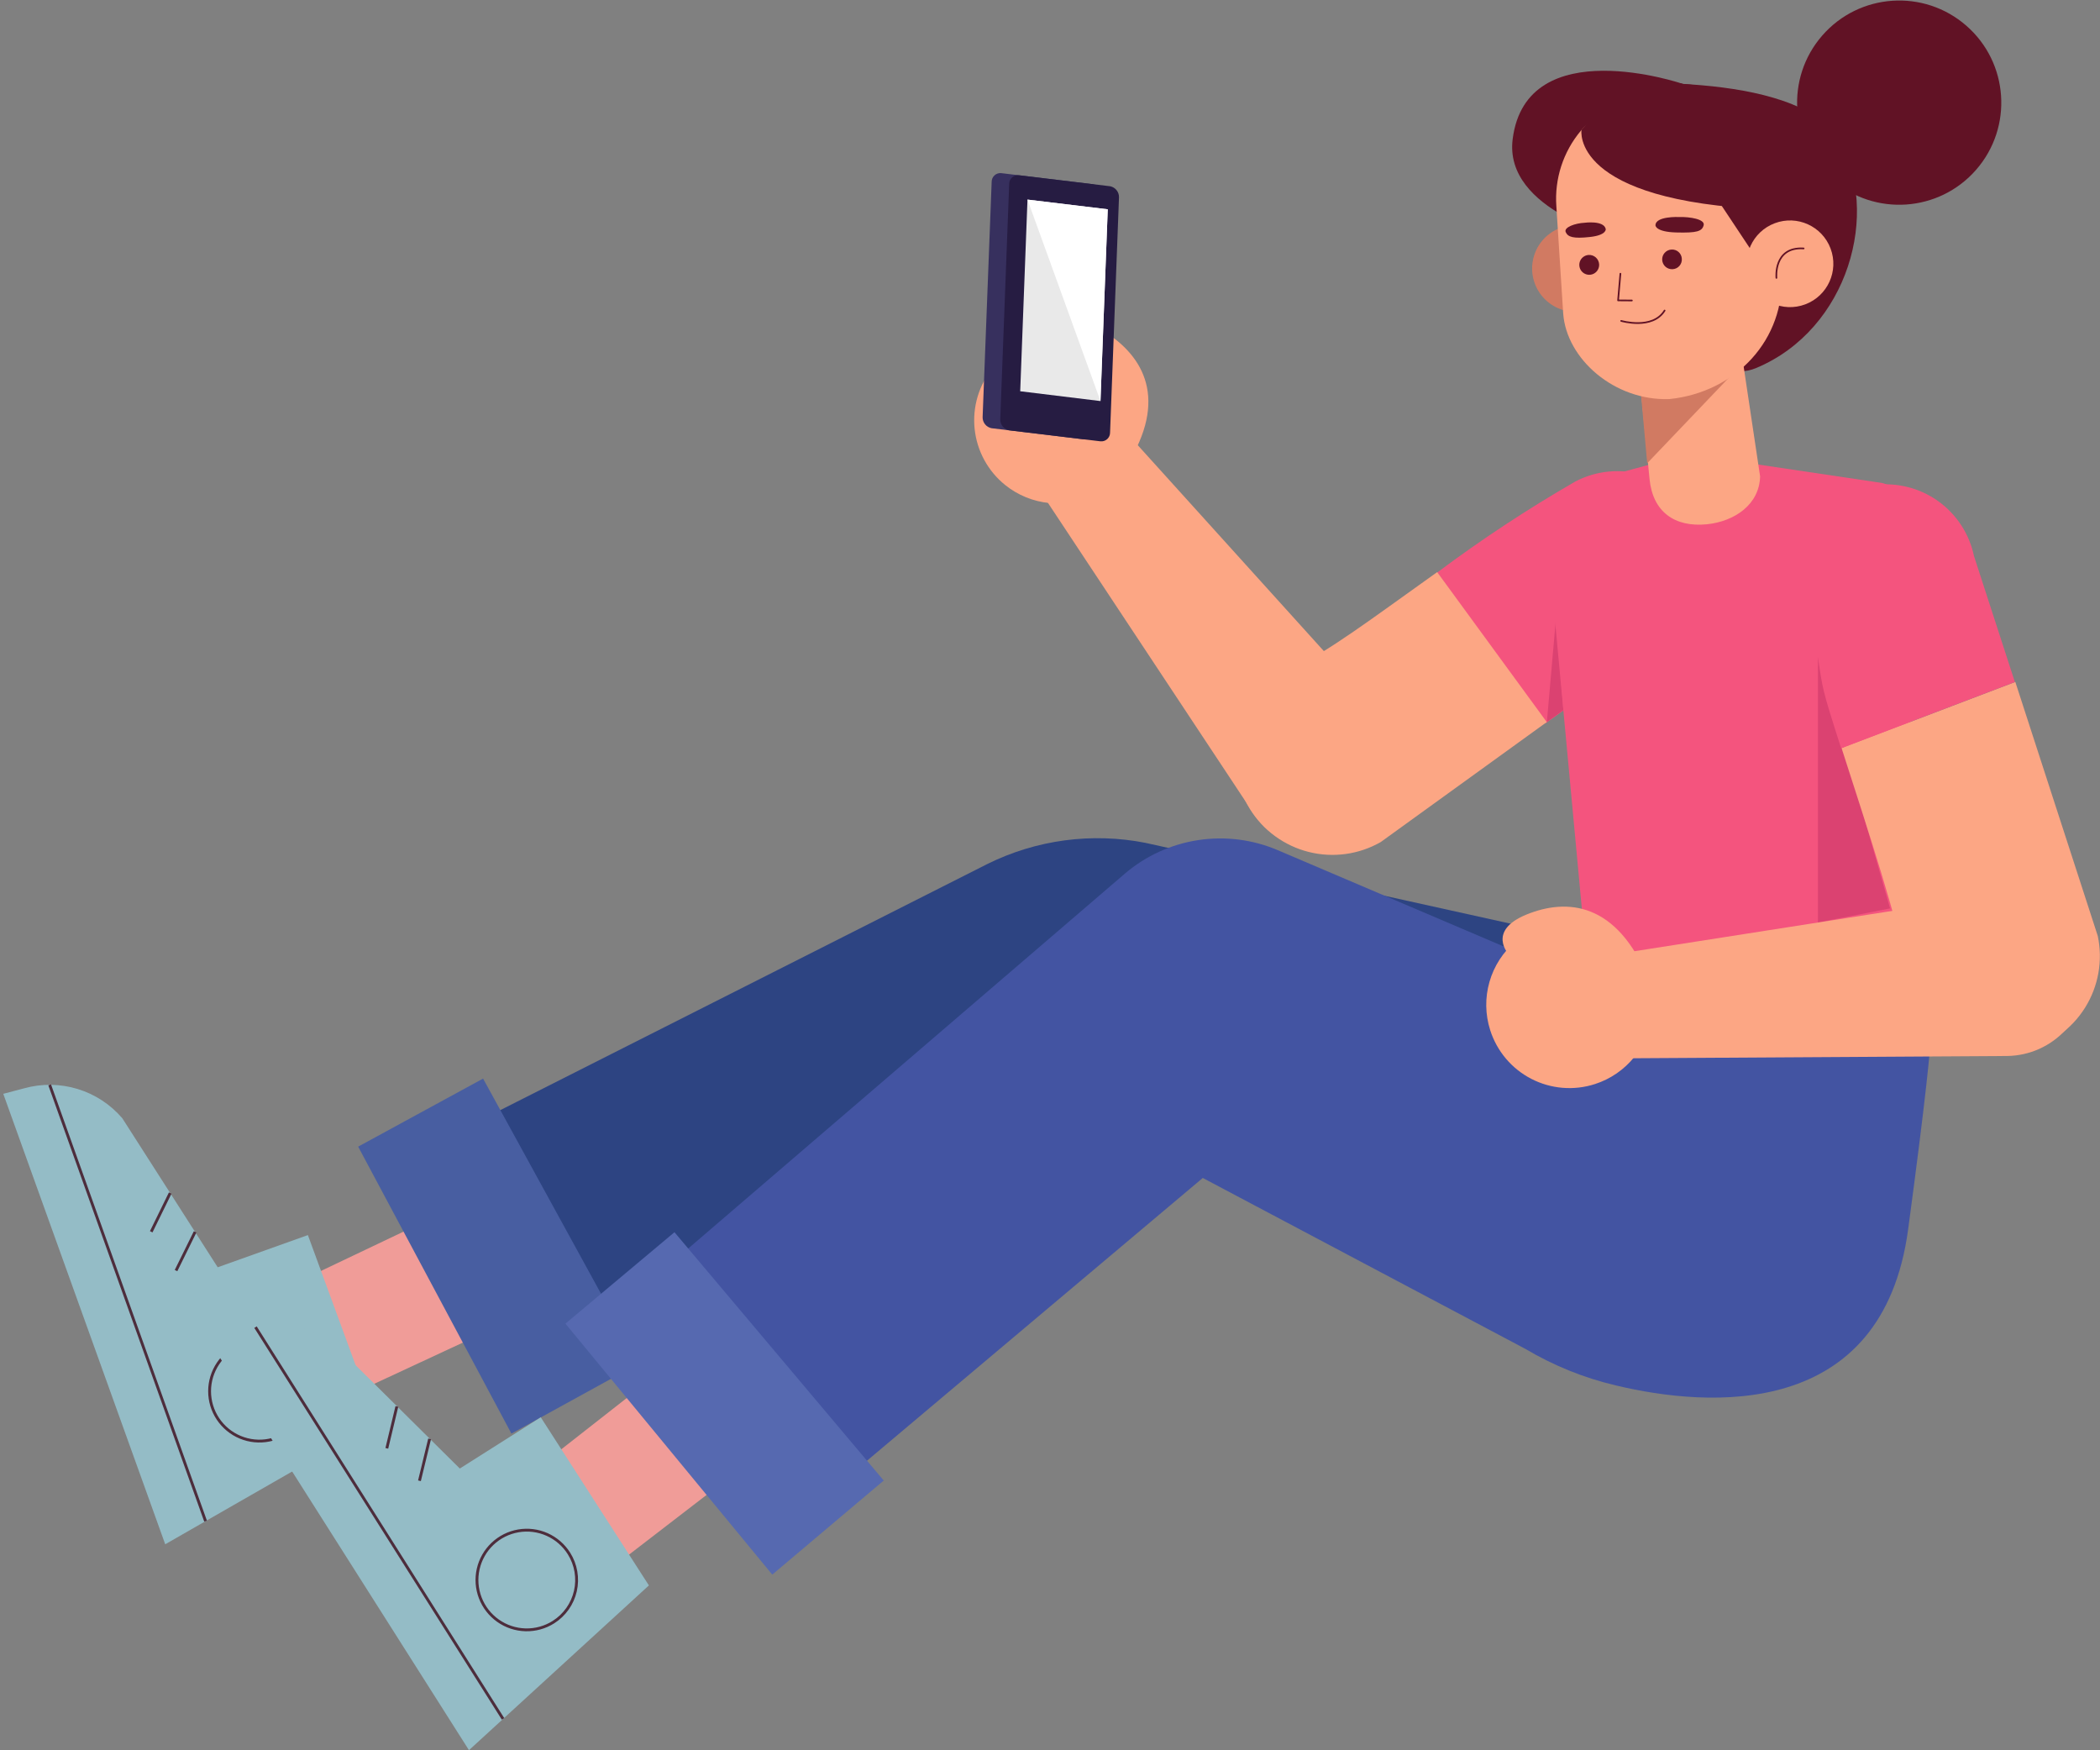 <svg width="522" height="435" viewBox="0 0 522 435" fill="none" xmlns="http://www.w3.org/2000/svg">
<rect x="0" y="0" width="522" height="435" fill="#808080" stroke="none"/>
<g clip-path="url(#clip0_56:1563)">
<path d="M106.103 303.338L75.82 317.754L86.289 347.052L118.298 332.17L106.103 303.338Z" fill="#F09C98"/>
<path d="M76.532 306.956L54.115 314.958L30.41 277.932C27.475 274.496 23.622 271.97 19.301 270.65C14.98 269.329 10.373 269.269 6.019 270.477L0.812 271.848L41.07 383.804L93.66 353.657L76.532 306.956Z" fill="#94BCC6"/>
<path d="M12.35 269.628L51.1 378.049" stroke="#4D2D3C" stroke-width="0.707" stroke-miterlimit="10"/>
<path d="M68.64 357.439C66.332 358.26 63.833 358.38 61.458 357.781C59.083 357.183 56.939 355.894 55.296 354.077C53.654 352.26 52.587 349.997 52.23 347.573C51.873 345.15 52.243 342.676 53.292 340.462C54.341 338.249 56.023 336.396 58.124 335.139C60.226 333.881 62.653 333.275 65.099 333.396C67.546 333.518 69.901 334.362 71.867 335.821C73.834 337.281 75.324 339.291 76.148 341.598C77.248 344.694 77.075 348.101 75.668 351.07C74.26 354.04 71.733 356.33 68.64 357.439V357.439Z" stroke="#4D2D3C" stroke-width="0.707" stroke-miterlimit="10"/>
<path d="M42.303 296.514L37.59 306.133" stroke="#4D2D3C" stroke-width="0.707" stroke-miterlimit="10"/>
<path d="M48.497 306.161L43.756 315.78" stroke="#4D2D3C" stroke-width="0.707" stroke-miterlimit="10"/>
<path d="M129.451 343.736L106.074 285.14L245.483 214.704C257.627 208.703 271.407 206.864 284.7 209.47L427.37 241.042L379.63 301.968L271.436 273.793L129.451 343.736Z" fill="#2D4482"/>
<path d="M127.122 356.288L89.029 284.975L120.079 268.065L158.884 338.83L127.122 356.288Z" fill="#485EA1"/>
<path d="M162.393 342.283L135.975 362.975L152.609 389.258L180.562 367.744L162.393 342.283Z" fill="#F09C98"/>
<path d="M134.413 352.232L114.297 364.976L83.056 334.006C79.443 331.291 75.13 329.666 70.624 329.321C66.118 328.976 61.608 329.927 57.624 332.06L52.828 334.527L116.572 434.973L161.297 394.027L134.413 352.232Z" fill="#94BCC6"/>
<path d="M63.514 329.84L125.038 427.189" stroke="#4D2D3C" stroke-width="0.707" stroke-miterlimit="10"/>
<path d="M137.563 403.153C135.491 404.463 133.077 405.128 130.628 405.065C128.178 405.002 125.802 404.214 123.8 402.8C121.798 401.386 120.261 399.41 119.382 397.122C118.503 394.834 118.323 392.337 118.864 389.947C119.405 387.556 120.643 385.38 122.421 383.693C124.199 382.007 126.437 380.885 128.853 380.471C131.268 380.057 133.752 380.369 135.991 381.367C138.229 382.365 140.121 384.005 141.427 386.079C143.176 388.856 143.752 392.214 143.027 395.416C142.303 398.617 140.337 401.4 137.563 403.153V403.153Z" stroke="#4D2D3C" stroke-width="0.707" stroke-miterlimit="10"/>
<path d="M98.648 349.546L96.154 359.96" stroke="#4D2D3C" stroke-width="0.707" stroke-miterlimit="10"/>
<path d="M106.787 357.603L104.266 368.018" stroke="#4D2D3C" stroke-width="0.707" stroke-miterlimit="10"/>
<path d="M479.247 254.883L394.758 226.462L392.51 243.208L317.64 211.306C311.403 208.645 304.549 207.774 297.845 208.791C291.141 209.808 284.852 212.671 279.684 217.061L153.348 325.51L196.73 378.844L298.977 292.759L379.164 335.239C386.174 339.406 393.78 342.475 401.718 344.338C424.684 349.82 467.929 353.054 474.314 305.503C483.084 240.193 479.247 254.883 479.247 254.883Z" fill="#4354A2"/>
<path d="M191.962 391.341L140.551 328.963L167.654 306.243L219.669 367.963L191.962 391.341Z" fill="#5669B0"/>
<path d="M412.79 159.233C417.985 156.39 421.845 151.609 423.53 145.931C425.215 140.254 424.588 134.141 421.786 128.923C418.985 123.706 414.235 119.808 408.571 118.077C402.908 116.347 396.79 116.925 391.551 119.685C379.674 126.532 368.217 134.082 357.24 142.296L384.152 179.788L412.79 159.233Z" fill="#F4547E"/>
<path d="M384.482 179.459L357.242 142.186C339.401 154.903 331.426 161.042 320.272 166.852C317.301 168.37 314.675 170.486 312.561 173.068C310.447 175.65 308.891 178.641 307.99 181.854C307.089 185.067 306.863 188.432 307.326 191.737C307.789 195.041 308.931 198.214 310.681 201.056C313.984 206.371 319.22 210.198 325.287 211.731C331.353 213.264 337.779 212.385 343.21 209.278L384.482 179.459Z" fill="#FCA684"/>
<path d="M388.619 176.499L386.81 153.176L384.508 179.459L388.619 176.499Z" fill="#DB4271"/>
<path d="M271.218 97.815L343.731 178.034C345.492 180.11 346.814 182.522 347.617 185.123C348.42 187.725 348.688 190.462 348.403 193.169C348.119 195.877 347.289 198.499 345.963 200.876C344.637 203.254 342.843 205.338 340.689 207.003C338.515 208.686 336.019 209.905 333.356 210.585C330.692 211.265 327.918 211.392 325.203 210.958C322.489 210.524 319.892 209.538 317.573 208.061C315.255 206.585 313.263 204.648 311.722 202.372L254.172 115.437L271.218 97.815Z" fill="#FCA684"/>
<path d="M249.813 120.507C252.989 123.079 256.855 124.652 260.924 125.026C264.993 125.401 269.081 124.56 272.673 122.611C276.264 120.663 279.197 117.693 281.101 114.077C283.005 110.461 283.794 106.362 283.369 102.298C282.944 98.234 281.323 94.387 278.712 91.244C276.101 88.101 272.617 85.802 268.7 84.639C264.783 83.475 260.609 83.5 256.706 84.708C252.803 85.917 249.346 88.256 246.771 91.429C245.061 93.537 243.782 95.963 243.009 98.566C242.236 101.168 241.984 103.898 242.266 106.599C242.549 109.299 243.361 111.918 244.656 114.304C245.951 116.691 247.703 118.799 249.813 120.507Z" fill="#FCA684"/>
<path d="M265.023 85.016C265.023 85.016 266.832 77.068 275.766 83.234C284.7 89.401 290.674 100.309 278.89 117.465L265.023 85.016Z" fill="#FCA684"/>
<path d="M271.573 45.769L248.882 43.029C248.577 42.997 248.27 43.031 247.979 43.128C247.689 43.225 247.422 43.382 247.197 43.589C246.972 43.796 246.793 44.048 246.672 44.33C246.552 44.611 246.492 44.915 246.498 45.221L244.251 103.68C244.238 104.321 244.45 104.946 244.851 105.447C245.251 105.948 245.815 106.292 246.443 106.42L269.162 109.161C269.466 109.192 269.774 109.158 270.064 109.062C270.355 108.965 270.621 108.808 270.847 108.601C271.072 108.394 271.251 108.141 271.371 107.86C271.492 107.578 271.551 107.275 271.546 106.968L273.766 48.51C273.778 47.869 273.566 47.243 273.166 46.742C272.765 46.242 272.202 45.897 271.573 45.769Z" fill="#37305E"/>
<path d="M275.958 46.29L253.239 43.549C252.937 43.519 252.632 43.552 252.343 43.647C252.055 43.742 251.79 43.896 251.565 44.1C251.34 44.305 251.161 44.554 251.038 44.832C250.916 45.11 250.854 45.411 250.855 45.715L248.635 104.2C248.622 104.842 248.835 105.467 249.235 105.968C249.636 106.469 250.199 106.813 250.828 106.941L273.546 109.682C273.851 109.713 274.159 109.679 274.449 109.582C274.74 109.486 275.006 109.329 275.231 109.122C275.457 108.914 275.636 108.662 275.756 108.38C275.877 108.099 275.936 107.795 275.931 107.489L278.15 49.031C278.163 48.389 277.951 47.764 277.551 47.263C277.15 46.763 276.586 46.418 275.958 46.29Z" fill="#261C42"/>
<path d="M275.355 52.018L255.404 49.606L253.596 97.239L273.547 99.678L275.355 52.018Z" fill="#E9E9E9"/>
<path d="M255.404 49.606L273.546 99.678L275.355 52.018L255.404 49.606Z" fill="white"/>
<path d="M412.187 114.889L394.402 119.713C391.661 120.508 385.303 135.198 385.029 138.157L394.1 235.479L473.575 248.716L475.438 133.306C476.288 128.044 472.917 121.138 467.71 120.014L436.578 115.382L412.187 114.889Z" fill="#F4547E"/>
<path d="M469.819 225.777L451.896 162.906V229.258L469.819 225.777Z" fill="#DB4271"/>
<path d="M500.952 169.483L457.762 185.927C464.449 206.784 471.958 229.203 473.958 241.536C474.5 244.827 475.717 247.971 477.532 250.769C479.348 253.567 481.723 255.96 484.508 257.795C487.294 259.631 490.429 260.87 493.716 261.435C497.003 261.999 500.372 261.877 503.61 261.077C509.69 259.571 514.948 255.763 518.276 250.456C521.604 245.15 522.742 238.758 521.451 232.629L500.952 169.483Z" fill="#FCA684"/>
<path d="M490.675 138.185C489.514 132.65 486.305 127.759 481.691 124.491C477.076 121.223 471.397 119.82 465.791 120.562C453.24 122.207 449.76 150.408 451.788 162.878C453.24 171.84 452.61 170.196 457.652 185.955L500.842 169.511L490.675 138.185Z" fill="#F4547E"/>
<path d="M389.277 239.069L496.157 222.351C498.857 222.005 501.6 222.212 504.217 222.96C506.835 223.707 509.273 224.98 511.384 226.701C513.494 228.421 515.231 230.553 516.491 232.967C517.751 235.381 518.506 238.026 518.711 240.741C518.928 243.483 518.581 246.241 517.691 248.844C516.8 251.448 515.385 253.84 513.533 255.875C511.681 257.909 509.432 259.542 506.924 260.672C504.416 261.803 501.703 262.407 498.952 262.447L394.676 263.077L389.277 239.069Z" fill="#FCA684"/>
<path d="M396.429 269.436C400.328 268.189 403.768 265.815 406.317 262.613C408.866 259.41 410.407 255.524 410.747 251.445C411.087 247.367 410.21 243.279 408.227 239.699C406.244 236.119 403.244 233.207 399.606 231.333C395.968 229.458 391.856 228.704 387.789 229.167C383.723 229.63 379.885 231.288 376.761 233.932C373.638 236.576 371.368 240.087 370.24 244.021C369.111 247.955 369.175 252.136 370.422 256.034C371.247 258.623 372.575 261.025 374.329 263.1C376.083 265.176 378.23 266.885 380.646 268.13C383.061 269.375 385.699 270.131 388.408 270.355C391.116 270.579 393.842 270.267 396.429 269.436Z" fill="#FCA684"/>
<path d="M375.081 237.26C375.081 237.26 369.436 231.368 379.466 227.284C389.496 223.201 401.938 224.16 409.803 243.427L375.081 237.26Z" fill="#FCA684"/>
<path d="M396.76 21.049C396.76 21.049 446.555 16.855 457.051 34.752C467.547 52.648 459.49 81.864 436.552 91.457C414.628 100.61 419.533 28.695 419.533 28.695L396.76 21.049Z" fill="#611225"/>
<path d="M418.242 20.829C418.242 20.829 379.464 7.619 376.011 34.532C373.682 52.484 402.868 59.199 402.868 59.199L418.242 20.829Z" fill="#611225"/>
<path d="M402.322 65.612C402.543 67.73 402.131 69.867 401.139 71.751C400.146 73.636 398.617 75.183 396.745 76.199C394.873 77.215 392.742 77.652 390.621 77.457C388.5 77.261 386.485 76.441 384.83 75.1C383.175 73.759 381.955 71.958 381.324 69.924C380.693 67.889 380.679 65.714 381.284 63.672C381.889 61.629 383.085 59.812 384.723 58.45C386.36 57.088 388.365 56.242 390.483 56.02C393.323 55.728 396.164 56.574 398.383 58.371C400.601 60.169 402.018 62.773 402.322 65.612Z" fill="#D17A62"/>
<path d="M407.748 95.622L410.023 119C410.817 127.222 416.271 131.114 424.355 130.292C431.261 129.552 437.345 125.331 437.51 118.397L432.029 81.809L407.748 95.622Z" fill="#FCA684"/>
<path d="M409.446 115.136L435.919 87.4L407.473 93.238L409.446 115.136Z" fill="#D17A62"/>
<path d="M414.983 99.185C401.28 99.678 389.359 89.182 388.564 77.89L386.865 51.251C386.381 44.45 388.561 37.727 392.944 32.505C397.327 27.282 403.57 23.97 410.351 23.268C424.794 21.761 440.25 31.984 441.73 46.427L442.881 67.859C443.785 84.44 431.508 97.459 414.983 99.185Z" fill="#FCA684"/>
<path d="M393.114 32.285C393.114 32.285 390.209 50.017 439.511 52.046C440.552 52.046 457.488 24.282 418.245 20.829C418.245 20.829 404.981 17.294 393.114 32.285Z" fill="#611225"/>
<path d="M425.066 46.783L437.042 64.817L451.046 47.304L425.066 46.783Z" fill="#611225"/>
<path d="M448.735 75.642C454.304 73.55 457.122 67.34 455.03 61.772C452.938 56.203 446.728 53.385 441.16 55.477C435.592 57.569 432.774 63.779 434.866 69.347C436.958 74.916 443.167 77.734 448.735 75.642Z" fill="#FCA684"/>
<path d="M441.565 69.065C441.565 69.065 440.77 61.282 448.334 61.747" stroke="#611225" stroke-width="0.415" stroke-linecap="round" stroke-linejoin="round"/>
<path d="M402.786 68.023L402.211 74.656L405.637 74.683" stroke="#611225" stroke-width="0.415" stroke-linecap="round" stroke-linejoin="round"/>
<path d="M417.341 53.937C417.341 53.937 411.477 53.663 411.504 56.02C411.504 56.02 411.504 57.636 416.656 57.773C421.808 57.91 423.069 57.499 423.48 55.992C423.891 54.485 420.054 53.854 417.341 53.937Z" fill="#611225"/>
<path d="M393.88 55.362C393.88 55.362 398.676 54.704 399.142 56.924C399.142 56.924 399.416 58.431 395.223 58.897C391.03 59.363 389.742 58.897 389.194 57.691C388.646 56.485 391.578 55.471 393.88 55.362Z" fill="#611225"/>
<path d="M397.498 65.666C397.53 66.154 397.416 66.64 397.171 67.063C396.926 67.486 396.561 67.826 396.123 68.041C395.684 68.257 395.191 68.337 394.707 68.271C394.223 68.206 393.769 67.998 393.403 67.675C393.037 67.351 392.775 66.926 392.651 66.453C392.527 65.981 392.546 65.482 392.706 65.02C392.866 64.558 393.159 64.155 393.549 63.86C393.938 63.565 394.407 63.393 394.894 63.364C395.544 63.327 396.183 63.548 396.67 63.979C397.158 64.41 397.456 65.017 397.498 65.666Z" fill="#611225"/>
<path d="M418.052 64.296C418.078 64.618 418.039 64.941 417.938 65.247C417.837 65.553 417.676 65.836 417.464 66.078C417.252 66.321 416.993 66.519 416.704 66.66C416.414 66.801 416.099 66.883 415.777 66.9C415.457 66.921 415.135 66.88 414.831 66.777C414.527 66.674 414.246 66.513 414.004 66.302C413.762 66.091 413.565 65.834 413.422 65.546C413.28 65.258 413.195 64.945 413.174 64.625C413.152 64.305 413.194 63.983 413.296 63.679C413.399 63.375 413.56 63.094 413.772 62.852C413.983 62.611 414.24 62.413 414.527 62.27C414.815 62.128 415.128 62.043 415.448 62.022C415.769 61.995 416.093 62.034 416.399 62.135C416.705 62.236 416.987 62.397 417.23 62.609C417.473 62.821 417.671 63.08 417.812 63.37C417.953 63.659 418.034 63.974 418.052 64.296Z" fill="#611225"/>
<path d="M402.979 79.754C402.979 79.754 410.789 82.056 413.776 77.177" stroke="#611225" stroke-width="0.415" stroke-linecap="round" stroke-linejoin="round"/>
<path d="M491.214 42.19C500.425 31.626 499.33 15.595 488.767 6.382C478.204 -2.83 462.173 -1.734 452.962 8.83C443.75 19.393 444.846 35.425 455.409 44.637C465.972 53.849 482.003 52.753 491.214 42.19Z" fill="#611225"/>
</g>
<defs>
<clipPath id="clip0_56:1563">
<rect width="521.187" height="435" fill="white" transform="translate(0.812)"/>
</clipPath>
</defs>
</svg>
